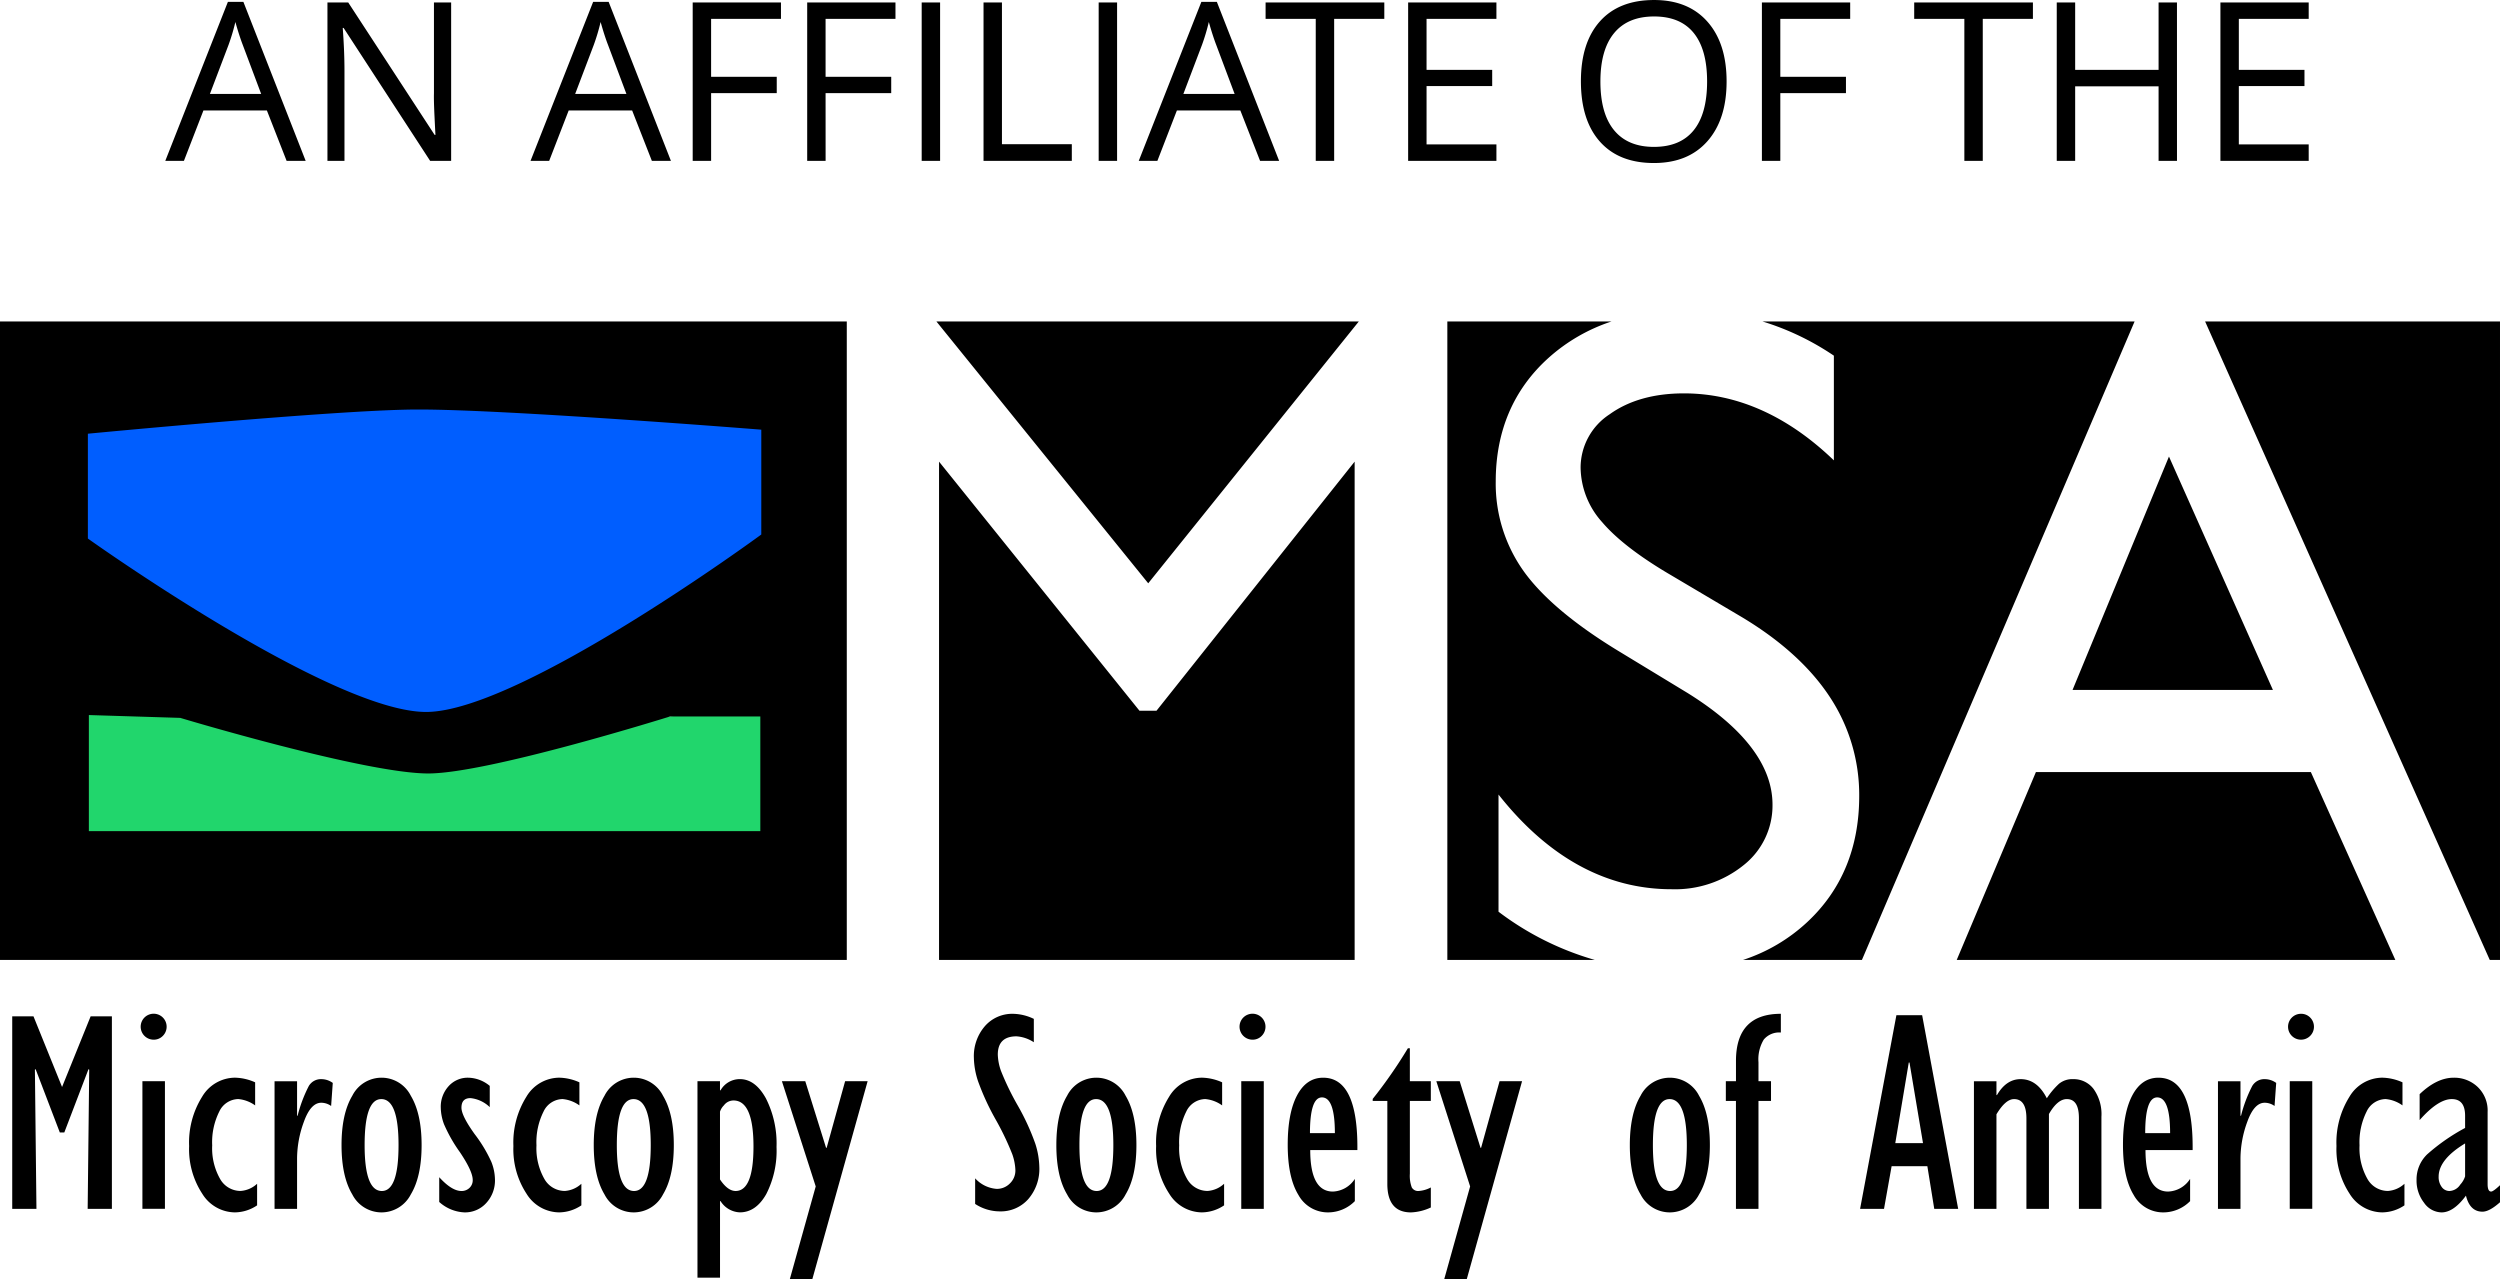 <svg data-name="Group 5470" xmlns="http://www.w3.org/2000/svg" width="462.301" height="236.556" viewBox="0 0 462.301 236.556">
  <g data-name="Group 5467">
    <g data-name="Group 5463">
      <g data-name="Group 5297">
        <path fill="#005eff" d="M13.425 70.632h129.787v58.181a623 623 0 0 1-64.951 3.913 619.407 619.407 0 0 1-64.836-3.913Z" data-name="Path 18386"/>
        <path fill="#21d66c" d="m13.425 131.05 63.79 4.792 66-4.792v26.853H13.425Z" data-name="Path 18385"/>
        <path d="M344.308 177.508h-.009l-21.991.007a31.893 31.893 0 0 0 11.906-7.019c6.365-5.94 9.592-13.773 9.592-23.282a32.847 32.847 0 0 0-5.45-18.353c-3.616-5.5-9.116-10.479-16.347-14.8l-13.034-7.718c-5.81-3.4-10.092-6.705-12.728-9.812a15.346 15.346 0 0 1-3.961-10.032 11.779 11.779 0 0 1 5.378-9.894c3.564-2.562 8.184-3.862 13.736-3.862 9.849 0 19.176 4.168 27.72 12.388V65.77a49.238 49.238 0 0 0-13.21-6.327h68.822Zm117.99 0h-1.892L407.769 59.443H462.3v118.065Zm-19.354 0h-81.106l14.641-34.735h50.846l15.617 34.728Zm-148.082 0h-27.22V59.443h30.369a32.737 32.737 0 0 0-11.653 6.735c-6.48 5.828-9.766 13.517-9.766 22.856a27.9 27.9 0 0 0 5.163 16.588c3.427 4.787 9.267 9.718 17.358 14.658l12.966 7.877c10.414 6.48 15.694 13.425 15.694 20.641a14.048 14.048 0 0 1-5.332 11.178 20.168 20.168 0 0 1-13.346 4.461c-12.058 0-22.821-5.891-31.989-17.51v21.668a54.147 54.147 0 0 0 17.759 8.9Zm-44.363 0h-76.851V85.366l37.06 46.06h3.154l36.638-46.06v92.142Zm-93.912 0H0V59.443h156.588v118.065Zm-140.155-45.28v21.467H140.6v-21.206h-16.689c-.332.1-33.466 10.473-44.615 10.541h-.117c-11.656 0-45.506-10.177-45.847-10.28Zm61.032-56.5h-.814c-14.937.118-59.948 4.431-60.4 4.475v19.385c.443.317 45.009 32.067 62.538 32.067h.1c17.312-.127 61.447-32.483 61.891-32.812V79.456c-.409-.032-46.827-3.731-63.315-3.731Zm342.846 51.86h-37.055l17.831-43.162 19.221 43.155Zm-207.979-19.724-39.172-48.421h78.116l-38.94 48.416Z" data-name="Subtraction 7"/>
      </g>
    </g>
    <path d="m11.476 201.008 5.285-13.066h3.93v35.6h-4.48l.286-25.739-.129-.1-4.476 11.712h-.831l-4.478-11.713-.13.1.286 25.739H2.261v-35.6h3.93Z" data-name="Path 18505"/>
    <path d="M28.417 192.259a2.4 2.4 0 1 1 1.692-.7 2.31 2.31 0 0 1-1.692.7m-2.082 7.677h4.164v23.6h-4.165Z" data-name="Path 18506"/>
    <path d="M47.544 218.913v3.981a7.461 7.461 0 0 1-4.111 1.3 7.163 7.163 0 0 1-6.038-3.462 14.993 14.993 0 0 1-2.421-8.8 15.936 15.936 0 0 1 2.395-9.108 7.111 7.111 0 0 1 6.064-3.539 9.549 9.549 0 0 1 3.747.859v4.268a6.3 6.3 0 0 0-3.1-1.172 3.956 3.956 0 0 0-3.526 2.3 12.648 12.648 0 0 0-1.315 6.259 11.477 11.477 0 0 0 1.431 6.155 4.347 4.347 0 0 0 3.826 2.277 5 5 0 0 0 3.045-1.327" data-name="Path 18507"/>
    <path d="M50.77 223.544v-23.6h4.164v6.376h.1a25.605 25.605 0 0 1 2.068-5.491 2.592 2.592 0 0 1 2.3-1.274 3.612 3.612 0 0 1 2.134.7l-.304 4.265a3.128 3.128 0 0 0-1.822-.6q-1.951 0-3.213 3.513a19.9 19.9 0 0 0-1.263 6.74v9.369Z" data-name="Path 18508"/>
    <path d="M70.55 224.196a6.061 6.061 0 0 1-5.4-3.319q-1.991-3.319-1.992-9.122t1.992-9.134a6.052 6.052 0 0 1 10.813 0q2 3.331 2 9.134t-2 9.122a6.093 6.093 0 0 1-5.413 3.319m-.039-20.95q-3.085 0-3.085 8.51 0 8.486 3.188 8.485 3.083 0 3.084-8.485 0-8.508-3.187-8.51" data-name="Path 18509"/>
    <path d="M81.222 222.27v-4.581q2.316 2.552 4.111 2.551a2.066 2.066 0 0 0 1.484-.573 1.928 1.928 0 0 0 .6-1.458q0-1.614-2.355-5.125a27.652 27.652 0 0 1-2.955-5.193 9.194 9.194 0 0 1-.6-3.057 5.65 5.65 0 0 1 1.444-3.97 4.745 4.745 0 0 1 3.657-1.574 6.432 6.432 0 0 1 3.956 1.511v3.929a6 6 0 0 0-3.566-1.666q-1.665 0-1.666 1.77 0 1.483 2.434 4.879a26.006 26.006 0 0 1 3.1 5.153 9.226 9.226 0 0 1 .663 3.24 6.145 6.145 0 0 1-1.614 4.36 5.286 5.286 0 0 1-4.034 1.73 7.436 7.436 0 0 1-4.658-1.926" data-name="Path 18510"/>
    <path d="M107.507 218.913v3.981a7.461 7.461 0 0 1-4.111 1.3 7.163 7.163 0 0 1-6.038-3.462 14.993 14.993 0 0 1-2.42-8.8 15.936 15.936 0 0 1 2.395-9.108 7.111 7.111 0 0 1 6.064-3.539 9.55 9.55 0 0 1 3.747.859v4.268a6.3 6.3 0 0 0-3.1-1.172 3.956 3.956 0 0 0-3.526 2.3 12.648 12.648 0 0 0-1.315 6.259 11.478 11.478 0 0 0 1.431 6.155 4.347 4.347 0 0 0 3.826 2.277 5 5 0 0 0 3.045-1.327" data-name="Path 18511"/>
    <path d="M117.187 224.196a6.064 6.064 0 0 1-5.4-3.319q-1.99-3.319-1.991-9.122t1.991-9.134a6.053 6.053 0 0 1 10.814 0q2 3.331 2 9.134t-2 9.122a6.093 6.093 0 0 1-5.413 3.319m-.039-20.95q-3.085 0-3.085 8.51 0 8.486 3.188 8.485 3.083 0 3.084-8.485 0-8.508-3.187-8.51" data-name="Path 18512"/>
    <path d="M128.976 236.27v-36.33h4.164v1.691h.1a4.092 4.092 0 0 1 3.565-2.081q2.862 0 4.828 3.564a18.448 18.448 0 0 1 1.964 8.979 17.578 17.578 0 0 1-1.906 8.727q-1.914 3.371-4.88 3.37a4.4 4.4 0 0 1-3.565-2.081h-.1v14.161Zm4.164-30.683v12.517q1.431 2.133 2.889 2.134 3.3 0 3.306-8.2 0-8.536-3.7-8.536a2.207 2.207 0 0 0-1.769.9 2.936 2.936 0 0 0-.729 1.186" data-name="Path 18513"/>
    <path d="m146.049 236.556 4.795-17.159-6.253-19.458h4.32l3.846 12.316h.11l3.412-12.314h4.162l-10.229 36.617Z" data-name="Path 18514"/>
    <path d="M180.324 222.633v-4.737a5.941 5.941 0 0 0 3.982 1.951 3.35 3.35 0 0 0 2.446-1.006 3.3 3.3 0 0 0 1.015-2.428 9.82 9.82 0 0 0-.573-2.967 51.068 51.068 0 0 0-3.084-6.442 46.028 46.028 0 0 1-3.267-7.117 14.586 14.586 0 0 1-.754-4.268 8.455 8.455 0 0 1 2.043-5.868 6.7 6.7 0 0 1 5.218-2.276 9.157 9.157 0 0 1 3.826.936v4.321a6.665 6.665 0 0 0-3.2-1.093q-3.461 0-3.462 3.382a9.8 9.8 0 0 0 .586 3.006 50.078 50.078 0 0 0 3.1 6.4 43.123 43.123 0 0 1 3.253 7.078 15.013 15.013 0 0 1 .741 4.307 8.528 8.528 0 0 1-2.043 5.921 6.783 6.783 0 0 1-5.3 2.276 8.372 8.372 0 0 1-4.529-1.378" data-name="Path 18515"/>
    <path d="M202.732 224.196a6.064 6.064 0 0 1-5.4-3.319q-1.992-3.319-1.991-9.122t1.991-9.134a6.053 6.053 0 0 1 10.814 0q2 3.331 2 9.134t-2 9.122a6.093 6.093 0 0 1-5.413 3.319m-.039-20.95q-3.085 0-3.085 8.51 0 8.486 3.188 8.485 3.083 0 3.084-8.485 0-8.508-3.187-8.51" data-name="Path 18516"/>
    <path d="M226.361 218.913v3.981a7.461 7.461 0 0 1-4.111 1.3 7.163 7.163 0 0 1-6.039-3.462 14.994 14.994 0 0 1-2.42-8.8 15.937 15.937 0 0 1 2.395-9.108 7.111 7.111 0 0 1 6.064-3.539 9.549 9.549 0 0 1 3.747.859v4.268a6.3 6.3 0 0 0-3.1-1.172 3.956 3.956 0 0 0-3.526 2.3 12.647 12.647 0 0 0-1.315 6.259 11.477 11.477 0 0 0 1.431 6.155 4.346 4.346 0 0 0 3.826 2.277 5 5 0 0 0 3.045-1.327" data-name="Path 18517"/>
    <path d="M231.618 192.259a2.4 2.4 0 1 1 1.692-.7 2.305 2.305 0 0 1-1.692.7m-2.083 7.68h4.164v23.6h-4.164Z" data-name="Path 18518"/>
    <path d="M250.539 218.002v4.112a6.962 6.962 0 0 1-4.867 2.081 6.2 6.2 0 0 1-5.569-3.227q-1.978-3.227-1.978-9.264 0-5.882 1.73-9.148t4.827-3.266q6.456 0 6.325 13.376h-8.718q0 7.677 4.2 7.677a5.042 5.042 0 0 0 4.049-2.342m-8.3-8.458h4.607q0-6.611-2.393-6.611-2.214 0-2.215 6.611" data-name="Path 18519"/>
    <path d="M264.59 219.588v3.7a9.514 9.514 0 0 1-3.67.91q-4.372 0-4.373-5.276v-15.338h-2.706v-.37a87.839 87.839 0 0 0 6.507-9.368h.363v6.09h3.879v3.644h-3.878v13.459a6.119 6.119 0 0 0 .352 2.534 1.326 1.326 0 0 0 1.289.663 5.606 5.606 0 0 0 2.237-.651" data-name="Path 18520"/>
    <path d="m267.063 236.556 4.794-17.159-6.252-19.458h4.323l3.847 12.316h.109l3.412-12.314h4.162l-10.23 36.615Z" data-name="Path 18521"/>
    <path d="M308.779 224.196a6.062 6.062 0 0 1-5.4-3.319q-1.993-3.319-1.991-9.122t1.991-9.134a6.052 6.052 0 0 1 10.811 0q2 3.331 2 9.134t-2 9.122a6.09 6.09 0 0 1-5.413 3.319m-.037-20.95q-3.085 0-3.085 8.51 0 8.486 3.188 8.485 3.085 0 3.085-8.485 0-8.508-3.188-8.51" data-name="Path 18522"/>
    <path d="M321.012 223.544v-19.961h-1.869v-3.644h1.874v-3.747q0-8.72 8.3-8.718v3.461a3.7 3.7 0 0 0-3.157 1.3 7.033 7.033 0 0 0-.982 4.19v3.513h2.318v3.644h-2.318v19.961Z" data-name="Path 18523"/>
    <path d="m343.968 223.544 6.715-35.81h4.761l6.663 35.81h-4.423l-1.276-7.885h-6.61l-1.405 7.885Zm6.507-12.153h5.128l-2.5-14.913h-.13Z" data-name="Path 18524"/>
    <path d="M388.599 223.544h-4.164v-16.786q0-3.513-2.237-3.513-1.717 0-3.307 2.76v17.54h-4.164v-16.734q0-3.566-2.29-3.566-1.562 0-3.251 2.811v17.488h-4.164v-23.6h4.164v2.55h.1q1.72-2.94 4.373-2.939 3.045 0 4.841 3.539a14.072 14.072 0 0 1 2.25-2.681 3.879 3.879 0 0 1 2.616-.858 4.623 4.623 0 0 1 3.773 1.808 8.011 8.011 0 0 1 1.457 5.14Z" data-name="Path 18525"/>
    <path d="M404.995 218.002v4.112a6.957 6.957 0 0 1-4.867 2.081 6.2 6.2 0 0 1-5.569-3.227q-1.977-3.227-1.976-9.264 0-5.882 1.728-9.148t4.828-3.266q6.454 0 6.325 13.376h-8.717q0 7.677 4.2 7.677a5.039 5.039 0 0 0 4.046-2.342m-8.3-8.458h4.605q0-6.611-2.392-6.611-2.213 0-2.213 6.611" data-name="Path 18526"/>
    <path d="M410.147 223.544v-23.6h4.164v6.376h.1a25.539 25.539 0 0 1 2.069-5.491 2.59 2.59 0 0 1 2.3-1.274 3.618 3.618 0 0 1 2.135.7l-.305 4.265a3.14 3.14 0 0 0-1.824-.6q-1.95 0-3.213 3.513a19.92 19.92 0 0 0-1.262 6.74v9.369Z" data-name="Path 18527"/>
    <path d="M425.502 192.259a2.394 2.394 0 1 1 0-4.788 2.327 2.327 0 0 1 1.691.689 2.4 2.4 0 0 1-1.691 4.1m-2.081 7.677h4.164v23.6h-4.164Z" data-name="Path 18528"/>
    <path d="M444.631 218.913v3.981a7.462 7.462 0 0 1-4.111 1.3 7.163 7.163 0 0 1-6.038-3.462 14.986 14.986 0 0 1-2.421-8.8 15.936 15.936 0 0 1 2.394-9.108 7.111 7.111 0 0 1 6.065-3.539 9.558 9.558 0 0 1 3.747.859v4.268a6.3 6.3 0 0 0-3.1-1.172 3.959 3.959 0 0 0-3.526 2.3 12.637 12.637 0 0 0-1.315 6.259 11.478 11.478 0 0 0 1.432 6.155 4.347 4.347 0 0 0 3.826 2.277 5 5 0 0 0 3.045-1.327" data-name="Path 18529"/>
    <path d="M462.301 219.172v3.149q-1.959 1.743-3.239 1.743-2.328 0-3.058-2.966-2.284 3.1-4.515 3.1a4.031 4.031 0 0 1-3.232-1.783 6.642 6.642 0 0 1-1.388-4.2 6.458 6.458 0 0 1 1.946-4.737 36.327 36.327 0 0 1 7.032-4.897v-2.265q0-3.069-2.465-3.071-2.515 0-5.942 3.878v-4.788q3.177-3.046 6.3-3.045a6.257 6.257 0 0 1 4.437 1.717 6.033 6.033 0 0 1 1.834 4.632v13.325c0 .921.216 1.379.653 1.379q.391 0 1.637-1.172m-6.454-1.638v-6.09q-4.892 2.967-4.892 6.142a3.05 3.05 0 0 0 .569 1.912 1.751 1.751 0 0 0 1.449.743 2.51 2.51 0 0 0 1.981-1.184 4.081 4.081 0 0 0 .892-1.523" data-name="Path 18530"/>
  </g>
  <path d="m53 29.745-3.646-9.314H37.617l-3.606 9.314h-3.445L42.143.345h2.864l11.517 29.4Zm-4.707-12.379-3.405-9.073q-.661-1.723-1.362-4.227a37.952 37.952 0 0 1-1.26 4.227l-3.448 9.073Zm35.133 12.379H79.54l-16-24.577h-.16q.32 4.327.32 7.932v16.645h-3.149V.461h3.846l15.969 24.477h.16q-.04-.541-.18-3.475t-.1-4.2V.461h3.18Zm37.116 0-3.646-9.314h-11.737l-3.605 9.314h-3.446L109.686.341h2.864l11.516 29.404Zm-4.707-12.379-3.405-9.073q-.664-1.723-1.364-4.227a37.952 37.952 0 0 1-1.26 4.227l-3.445 9.073Zm15.664 12.379h-3.406V.461h16.325v3.025h-12.92v10.716h12.138v3.024h-12.137Zm21.172 0h-3.405V.461h16.325v3.025h-12.925v10.716h12.138v3.024h-12.138Zm17.767 0V.461h3.405v29.284Zm11.437 0V.461h3.405v26.2h12.92v3.085Zm21.292 0V.461h3.405v29.284Zm29.845 0-3.646-9.314h-11.737l-3.605 9.314h-3.445l11.577-29.4h2.864l11.517 29.4Zm-4.707-12.379L224.9 8.292q-.661-1.723-1.362-4.226a37.955 37.955 0 0 1-1.262 4.226l-3.445 9.074Zm18.408 12.379h-3.405V3.485h-9.274V.461h21.953v3.025h-9.274Zm30.005 0h-16.325V.461h16.325v3.025h-12.92v9.434h12.138v3h-12.137V26.7h12.92Zm42.564-14.682q0 7.031-3.555 11.057t-9.885 4.026q-6.47 0-9.985-3.956t-3.515-11.164q0-7.151 3.525-11.087T305.882.003q6.31 0 9.855 4.006t3.545 11.054Zm-23.335 0q0 5.949 2.534 9.024t7.361 3.075q4.867 0 7.351-3.065t2.484-9.034q0-5.909-2.474-8.964t-7.321-3.055q-4.867 0-7.4 3.075t-2.535 8.944Zm33.27 14.682h-3.405V.461h16.325v3.025h-12.92v10.716h12.139v3.024h-12.139Zm37.437 0h-3.405V3.485h-9.274V.461h21.953v3.025h-9.274Zm35.914 0h-3.402V15.964H383.74v13.781h-3.405V.461h3.405V12.92h15.426V.461h3.4Zm24.357 0H410.6V.461h16.325v3.025h-12.919v9.434h12.138v3h-12.138V26.7h12.919Z" data-name="Path 18556"/>
</svg>
